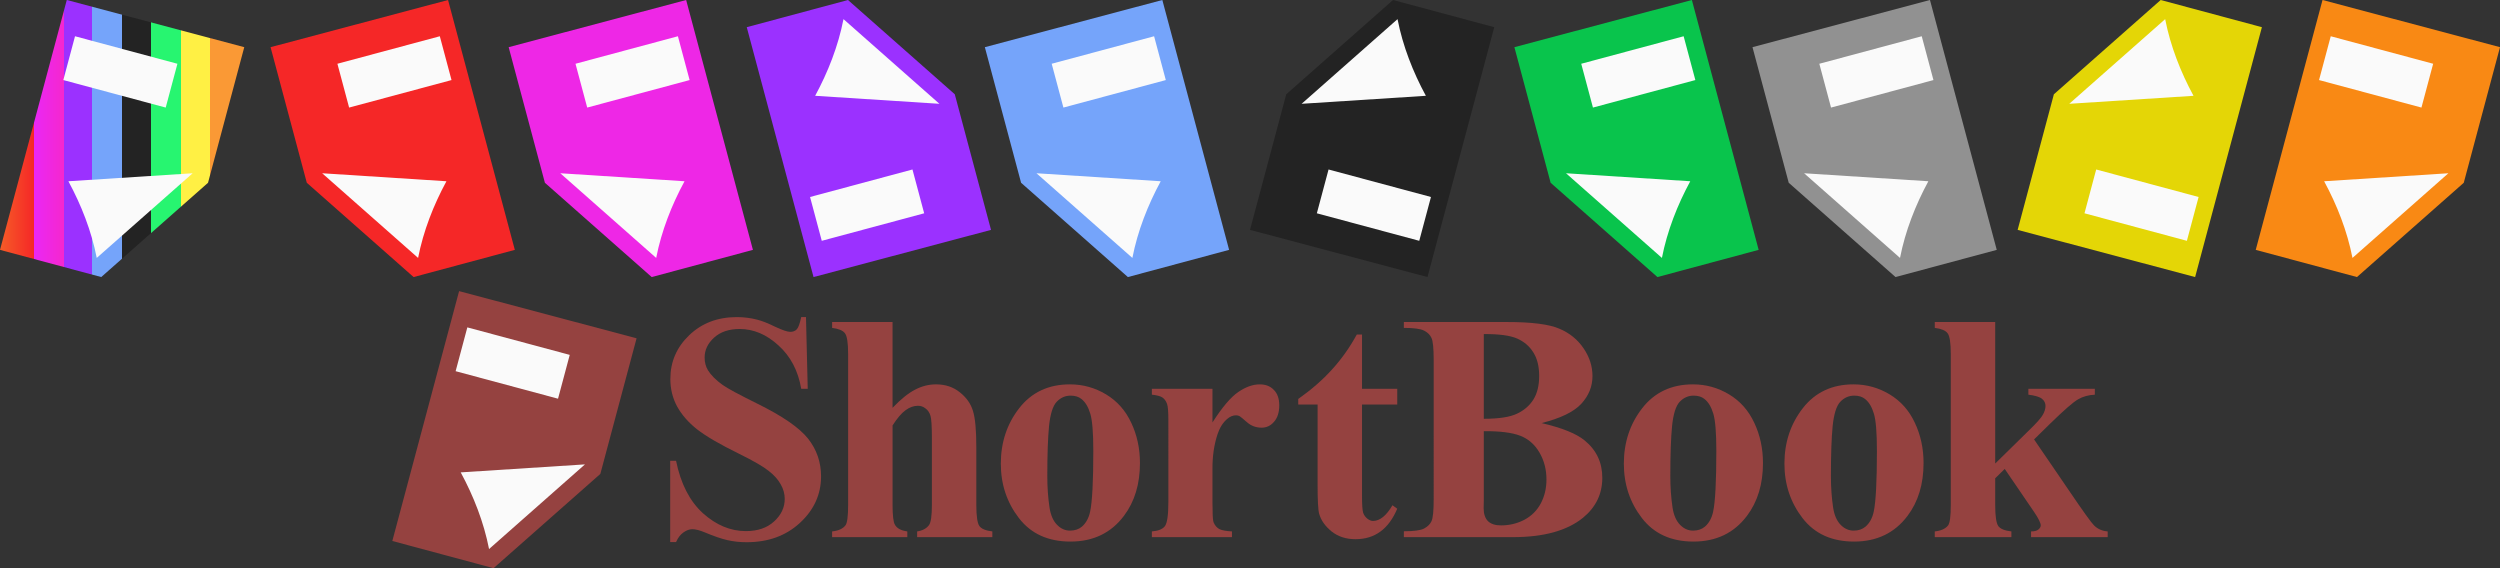 <?xml version="1.0" encoding="UTF-8" standalone="no"?>
<!-- Created with Inkscape (http://www.inkscape.org/) -->

<svg
   width="4620.001"
   height="1050"
   viewBox="0 0 4620.001 1050"
   version="1.1"
   id="svg1"
   xmlns:xlink="http://www.w3.org/1999/xlink"
   xmlns="http://www.w3.org/2000/svg"
   xmlns:svg="http://www.w3.org/2000/svg"
   xmlns:rdf="http://www.w3.org/1999/02/22-rdf-syntax-ns#"
   xmlns:cc="http://creativecommons.org/ns#"
   xmlns:dc="http://purl.org/dc/elements/1.1/">
  <rect x="0" y="0" width="4620.001" height="1050" fill="#333333" stroke="none"/>
  <title
     id="title1"> ShortBook logo</title>
  <defs
     id="defs1">
    <linearGradient
       id="linearGradient80">
      <stop
         style="stop-color:#f55c27;stop-opacity:1;"
         offset="0"
         id="stop65" />
      <stop
         style="stop-color:#f52727;stop-opacity:1;"
         offset="0.14"
         id="stop66" />
      <stop
         style="stop-color:#ea27f5;stop-opacity:1;"
         offset="0.14"
         id="stop67" />
      <stop
         style="stop-color:#f527ce;stop-opacity:1;"
         offset="0.26"
         id="stop68" />
      <stop
         style="stop-color:#9b31ff;stop-opacity:1;"
         offset="0.26"
         id="stop69" />
      <stop
         style="stop-color:#9b31ff;stop-opacity:1;"
         offset="0.376"
         id="stop70" />
      <stop
         style="stop-color:#75a4fa;stop-opacity:1;"
         offset="0.376"
         id="stop71" />
      <stop
         style="stop-color:#75a4fa;stop-opacity:1;"
         offset="0.498"
         id="stop72" />
      <stop
         style="stop-color:#232323;stop-opacity:1;"
         offset="0.498"
         id="stop73" />
      <stop
         style="stop-color:#232323;stop-opacity:1;"
         offset="0.617"
         id="stop74" />
      <stop
         style="stop-color:#27f570;stop-opacity:1;"
         offset="0.617"
         id="stop75" />
      <stop
         style="stop-color:#27f570;stop-opacity:1;"
         offset="0.74"
         id="stop76" />
      <stop
         style="stop-color:#fff044;stop-opacity:1;"
         offset="0.74"
         id="stop77" />
      <stop
         style="stop-color:#fff044;stop-opacity:1;"
         offset="0.86"
         id="stop78" />
      <stop
         style="stop-color:#fa9935;stop-opacity:1;"
         offset="0.86"
         id="stop79" />
      <stop
         style="stop-color:#fa9935;stop-opacity:1;"
         offset="1"
         id="stop80" />
    </linearGradient>
    <linearGradient
       xlink:href="#linearGradient80"
       id="linearGradient50"
       x1="0"
       y1="256"
       x2="451.404"
       y2="256"
       gradientUnits="userSpaceOnUse" />
  </defs>
  <g
     id="layer1">
    <g
       id="g81"
       transform="translate(0,-538)">
      <g
         id="g64"
         transform="translate(0,538)">
        <path
           id="path18"
           style="color:#000000;fill:url(#linearGradient50);fill-opacity:1;-inkscape-stroke:none"
           d="M 123.414,0 C 82.275,153.916 41.138,307.833 0,461.75 62.355,478.5 124.711,495.25 187.066,512 252.854,453.924 318.641,395.849 384.428,337.773 406.753,254.243 429.079,170.714 451.404,87.184 342.074,58.122 232.744,29.061 123.414,0 Z" />
        <path
           id="rect3"
           style="fill:#fafafa;stroke-width:64;stroke-linecap:round;stroke-miterlimit:0"
           d="M 138.633,66.988 327.878,117.824 306.237,198.793 116.992,147.957 Z" />
        <path
           style="fill:#fafafa;fill-opacity:1;stroke:none;stroke-width:16;stroke-linecap:butt;stroke-linejoin:miter;stroke-miterlimit:0;stroke-dasharray:none;stroke-opacity:1"
           d="m 356.008,320.177 -177.237,156.46 c -9.714,-49.826 -28.652,-97.903 -52.378,-141.679 z"
           id="path3" />
      </g>
      <g
         id="g64-1"
         transform="matrix(-1,0,0,1,951.404,538)">
        <path
           id="path18-1"
           style="color:#000000;fill:#f52727;fill-opacity:1;-inkscape-stroke:none"
           d="M 123.414,0 C 82.275,153.916 41.138,307.833 0,461.75 62.355,478.5 124.711,495.25 187.066,512 252.854,453.924 318.641,395.849 384.428,337.773 406.753,254.243 429.079,170.714 451.404,87.184 342.074,58.122 232.744,29.061 123.414,0 Z" />
        <path
           id="rect3-0"
           style="fill:#fafafa;stroke-width:64;stroke-linecap:round;stroke-miterlimit:0"
           d="M 138.633,66.988 327.878,117.824 306.237,198.793 116.992,147.957 Z" />
        <path
           style="fill:#fafafa;fill-opacity:1;stroke:none;stroke-width:16;stroke-linecap:butt;stroke-linejoin:miter;stroke-miterlimit:0;stroke-dasharray:none;stroke-opacity:1"
           d="m 356.008,320.177 -177.237,156.46 c -9.714,-49.826 -28.652,-97.903 -52.378,-141.679 z"
           id="path3-2" />
      </g>
      <g
         id="g64-1-6"
         transform="matrix(-1,0,0,1,1391.404,538)">
        <path
           id="path18-1-3"
           style="color:#000000;fill:#ee27e6;fill-opacity:1;-inkscape-stroke:none"
           d="M 123.414,0 C 82.275,153.916 41.138,307.833 0,461.75 62.355,478.5 124.711,495.25 187.066,512 252.854,453.924 318.641,395.849 384.428,337.773 406.753,254.243 429.079,170.714 451.404,87.184 342.074,58.122 232.744,29.061 123.414,0 Z" />
        <path
           id="rect3-0-0"
           style="fill:#fafafa;stroke-width:64;stroke-linecap:round;stroke-miterlimit:0"
           d="M 138.633,66.988 327.878,117.824 306.237,198.793 116.992,147.957 Z" />
        <path
           style="fill:#fafafa;fill-opacity:1;stroke:none;stroke-width:16;stroke-linecap:butt;stroke-linejoin:miter;stroke-miterlimit:0;stroke-dasharray:none;stroke-opacity:1"
           d="m 356.008,320.177 -177.237,156.46 c -9.714,-49.826 -28.652,-97.903 -52.378,-141.679 z"
           id="path3-2-0" />
      </g>
      <g
         id="g64-1-6-8"
         transform="matrix(1,0,0,-1,1380,1050)">
        <path
           id="path18-1-3-5"
           style="color:#000000;fill:#9b31ff;fill-opacity:1;-inkscape-stroke:none"
           d="M 123.414,0 C 82.275,153.916 41.138,307.833 0,461.75 62.355,478.5 124.711,495.25 187.066,512 252.854,453.924 318.641,395.849 384.428,337.773 406.753,254.243 429.079,170.714 451.404,87.184 342.074,58.122 232.744,29.061 123.414,0 Z" />
        <path
           id="rect3-0-0-0"
           style="fill:#fafafa;stroke-width:64;stroke-linecap:round;stroke-miterlimit:0"
           d="M 138.633,66.988 327.878,117.824 306.237,198.793 116.992,147.957 Z" />
        <path
           style="fill:#fafafa;fill-opacity:1;stroke:none;stroke-width:16;stroke-linecap:butt;stroke-linejoin:miter;stroke-miterlimit:0;stroke-dasharray:none;stroke-opacity:1"
           d="m 356.008,320.177 -177.237,156.46 c -9.714,-49.826 -28.652,-97.903 -52.378,-141.679 z"
           id="path3-2-0-5" />
      </g>
      <g
         id="g64-1-6-8-2"
         transform="matrix(-1,0,0,1,2271.404,538)">
        <path
           id="path18-1-3-5-7"
           style="color:#000000;fill:#75a4fa;fill-opacity:1;-inkscape-stroke:none"
           d="M 123.414,0 C 82.275,153.916 41.138,307.833 0,461.75 62.355,478.5 124.711,495.25 187.066,512 252.854,453.924 318.641,395.849 384.428,337.773 406.753,254.243 429.079,170.714 451.404,87.184 342.074,58.122 232.744,29.061 123.414,0 Z" />
        <path
           id="rect3-0-0-0-1"
           style="fill:#fafafa;stroke-width:64;stroke-linecap:round;stroke-miterlimit:0"
           d="M 138.633,66.988 327.878,117.824 306.237,198.793 116.992,147.957 Z" />
        <path
           style="fill:#fafafa;fill-opacity:1;stroke:none;stroke-width:16;stroke-linecap:butt;stroke-linejoin:miter;stroke-miterlimit:0;stroke-dasharray:none;stroke-opacity:1"
           d="m 356.008,320.177 -177.237,156.46 c -9.714,-49.826 -28.652,-97.903 -52.378,-141.679 z"
           id="path3-2-0-5-9" />
      </g>
      <g
         id="g64-1-6-8-2-6"
         transform="rotate(180,1380.702,525)">
        <path
           id="path18-1-3-5-7-9"
           style="color:#000000;fill:#232323;fill-opacity:1;-inkscape-stroke:none"
           d="M 123.414,0 C 82.275,153.916 41.138,307.833 0,461.75 62.355,478.5 124.711,495.25 187.066,512 252.854,453.924 318.641,395.849 384.428,337.773 406.753,254.243 429.079,170.714 451.404,87.184 342.074,58.122 232.744,29.061 123.414,0 Z" />
        <path
           id="rect3-0-0-0-1-0"
           style="fill:#fafafa;stroke-width:64;stroke-linecap:round;stroke-miterlimit:0"
           d="M 138.633,66.988 327.878,117.824 306.237,198.793 116.992,147.957 Z" />
        <path
           style="fill:#fafafa;fill-opacity:1;stroke:none;stroke-width:16;stroke-linecap:butt;stroke-linejoin:miter;stroke-miterlimit:0;stroke-dasharray:none;stroke-opacity:1"
           d="m 356.008,320.177 -177.237,156.46 c -9.714,-49.826 -28.652,-97.903 -52.378,-141.679 z"
           id="path3-2-0-5-9-4" />
      </g>
      <g
         id="g64-1-6-8-2-6-1"
         transform="matrix(-1,0,0,1,3250,538)">
        <path
           id="path18-1-3-5-7-9-4"
           style="color:#000000;fill:#09c44c;fill-opacity:1;-inkscape-stroke:none"
           d="M 123.414,0 C 82.275,153.916 41.138,307.833 0,461.75 62.355,478.5 124.711,495.25 187.066,512 252.854,453.924 318.641,395.849 384.428,337.773 406.753,254.243 429.079,170.714 451.404,87.184 342.074,58.122 232.744,29.061 123.414,0 Z" />
        <path
           id="rect3-0-0-0-1-0-2"
           style="fill:#fafafa;stroke-width:64;stroke-linecap:round;stroke-miterlimit:0"
           d="M 138.633,66.988 327.878,117.824 306.237,198.793 116.992,147.957 Z" />
        <path
           style="fill:#fafafa;fill-opacity:1;stroke:none;stroke-width:16;stroke-linecap:butt;stroke-linejoin:miter;stroke-miterlimit:0;stroke-dasharray:none;stroke-opacity:1"
           d="m 356.008,320.177 -177.237,156.46 c -9.714,-49.826 -28.652,-97.903 -52.378,-141.679 z"
           id="path3-2-0-5-9-4-0" />
      </g>
      <g
         id="g64-1-6-8-2-6-1-8"
         transform="matrix(-1,0,0,1,3690,538)">
        <path
           id="path18-1-3-5-7-9-4-9"
           style="color:#000000;fill:#919191;fill-opacity:1;-inkscape-stroke:none"
           d="M 123.414,0 C 82.275,153.916 41.138,307.833 0,461.75 62.355,478.5 124.711,495.25 187.066,512 252.854,453.924 318.641,395.849 384.428,337.773 406.753,254.243 429.079,170.714 451.404,87.184 342.074,58.122 232.744,29.061 123.414,0 Z" />
        <path
           id="rect3-0-0-0-1-0-2-2"
           style="fill:#fafafa;stroke-width:64;stroke-linecap:round;stroke-miterlimit:0"
           d="M 138.633,66.988 327.878,117.824 306.237,198.793 116.992,147.957 Z" />
        <path
           style="fill:#fafafa;fill-opacity:1;stroke:none;stroke-width:16;stroke-linecap:butt;stroke-linejoin:miter;stroke-miterlimit:0;stroke-dasharray:none;stroke-opacity:1"
           d="m 356.008,320.177 -177.237,156.46 c -9.714,-49.826 -28.652,-97.903 -52.378,-141.679 z"
           id="path3-2-0-5-9-4-0-2" />
      </g>
      <g
         id="g64-1-6-8-2-6-19"
         transform="rotate(180,2090,525)">
        <path
           id="path18-1-3-5-7-9-8"
           style="color:#000000;fill:#e4d606;fill-opacity:1;-inkscape-stroke:none"
           d="M 123.414,0 C 82.275,153.916 41.138,307.833 0,461.75 62.355,478.5 124.711,495.25 187.066,512 252.854,453.924 318.641,395.849 384.428,337.773 406.753,254.243 429.079,170.714 451.404,87.184 342.074,58.122 232.744,29.061 123.414,0 Z" />
        <path
           id="rect3-0-0-0-1-0-5"
           style="fill:#fafafa;stroke-width:64;stroke-linecap:round;stroke-miterlimit:0"
           d="M 138.633,66.988 327.878,117.824 306.237,198.793 116.992,147.957 Z" />
        <path
           style="fill:#fafafa;fill-opacity:1;stroke:none;stroke-width:16;stroke-linecap:butt;stroke-linejoin:miter;stroke-miterlimit:0;stroke-dasharray:none;stroke-opacity:1"
           d="m 356.008,320.177 -177.237,156.46 c -9.714,-49.826 -28.652,-97.903 -52.378,-141.679 z"
           id="path3-2-0-5-9-4-5" />
      </g>
      <g
         id="g64-1-6-8-2-6-19-0"
         transform="translate(4168.596,538)">
        <path
           id="path18-1-3-5-7-9-8-0"
           style="color:#000000;fill:#f98914;fill-opacity:1;-inkscape-stroke:none"
           d="M 123.414,0 C 82.275,153.916 41.138,307.833 0,461.75 62.355,478.5 124.711,495.25 187.066,512 252.854,453.924 318.641,395.849 384.428,337.773 406.753,254.243 429.079,170.714 451.404,87.184 342.074,58.122 232.744,29.061 123.414,0 Z" />
        <path
           id="rect3-0-0-0-1-0-5-9"
           style="fill:#fafafa;stroke-width:64;stroke-linecap:round;stroke-miterlimit:0"
           d="M 138.633,66.988 327.878,117.824 306.237,198.793 116.992,147.957 Z" />
        <path
           style="fill:#fafafa;fill-opacity:1;stroke:none;stroke-width:16;stroke-linecap:butt;stroke-linejoin:miter;stroke-miterlimit:0;stroke-dasharray:none;stroke-opacity:1"
           d="m 356.008,320.177 -177.237,156.46 c -9.714,-49.826 -28.652,-97.903 -52.378,-141.679 z"
           id="path3-2-0-5-9-4-5-3" />
      </g>
    </g>
    <g
       id="g80"
       transform="translate(0,538)">
      <path
         d="m 1489.459,48 3.225,132.51 h -12.02 c -5.668,-33.225 -19.642,-59.903 -41.922,-80.034 -22.085,-20.326 -46.027,-30.489 -71.825,-30.489 -19.935,0 -35.766,5.375 -47.493,16.124 -11.531,10.554 -17.297,22.769 -17.297,36.646 0,8.795 2.052,16.613 6.157,23.453 5.668,9.186 14.756,18.274 27.264,27.264 9.186,6.45 30.391,17.883 63.617,34.3 46.515,22.867 77.884,44.463 94.106,64.789 16.026,20.326 24.039,43.584 24.039,69.773 0,33.225 -12.997,61.858 -38.991,85.897 C 1452.521,452.078 1419.687,464 1379.816,464 c -12.508,0 -24.333,-1.27 -35.473,-3.811 -11.14,-2.541 -25.114,-7.329 -41.922,-14.365 -9.381,-3.909 -17.101,-5.863 -23.16,-5.863 -5.082,0 -10.456,1.954 -16.124,5.863 -5.668,3.909 -10.261,9.87 -13.779,17.883 H 1238.511 V 313.607 h 10.847 c 8.6,42.216 25.114,74.464 49.545,96.744 24.626,22.085 51.108,33.128 79.448,33.128 21.89,0 39.284,-5.961 52.183,-17.883 13.095,-11.922 19.642,-25.798 19.642,-41.629 0,-9.381 -2.541,-18.469 -7.622,-27.264 -4.886,-8.795 -12.411,-17.101 -22.574,-24.919 -10.163,-8.013 -28.144,-18.372 -53.942,-31.075 -36.157,-17.785 -62.151,-32.932 -77.982,-45.44 -15.831,-12.508 -28.046,-26.483 -36.646,-41.922 -8.404,-15.44 -12.606,-32.443 -12.606,-51.011 0,-31.662 11.629,-58.633 34.886,-80.913 C 1296.948,59.14 1326.265,48 1361.64,48 c 12.899,0 25.407,1.564 37.525,4.691 9.186,2.345 20.326,6.743 33.421,13.192 13.29,6.254 22.574,9.381 27.851,9.381 5.082,0 9.088,-1.564 12.02,-4.691 2.932,-3.127 5.668,-10.652 8.209,-22.574 z"
         id="text1"
         style="font-weight:bold;font-size:739px;line-height:1.25;font-family:'Times New Roman';-inkscape-font-specification:'Times New Roman,  Bold';fill:#954240;stroke-width:1"
         aria-label="ShortBook" />
      <path
         d="m 1649.445,57.088 v 158.602 c 15.049,-15.831 28.828,-26.971 41.336,-33.421 12.508,-6.645 25.505,-9.968 38.991,-9.968 17.199,0 31.857,4.886 43.974,14.658 12.313,9.772 20.424,21.303 24.333,34.593 4.104,13.095 6.156,35.277 6.156,66.548 v 107.005 c 0,20.912 1.954,34.007 5.863,39.284 3.909,5.082 11.824,8.306 23.746,9.674 v 10.554 h -138.96 v -10.554 c 9.772,-1.368 17.101,-5.277 21.987,-11.727 3.518,-5.082 5.277,-17.492 5.277,-37.232 V 272.857 c 0,-22.671 -0.879,-36.841 -2.638,-42.509 -1.759,-5.863 -4.788,-10.358 -9.088,-13.486 -4.104,-3.323 -8.795,-4.984 -14.072,-4.984 -7.818,0 -15.44,2.736 -22.867,8.209 -7.427,5.277 -15.44,14.658 -24.039,28.144 v 146.875 c 0,19.544 1.466,31.759 4.397,36.646 3.713,6.645 11.336,10.749 22.867,12.313 v 10.554 H 1537.749 v -10.554 c 11.531,-1.173 19.74,-4.886 24.626,-11.14 3.322,-4.3 4.984,-16.906 4.984,-37.818 V 116.6 c 0,-20.717 -1.954,-33.616 -5.863,-38.698 -3.713,-5.082 -11.629,-8.404 -23.746,-9.968 V 57.088 Z"
         style="font-weight:bold;font-size:739px;line-height:1.25;font-family:'Times New Roman';-inkscape-font-specification:'Times New Roman,  Bold';display:inline;fill:#954240;stroke-width:1"
         id="path1" />
      <path
         d="m 1977.345,172.302 c 23.844,0 46.027,6.156 66.548,18.469 20.521,12.313 36.059,29.805 46.613,52.476 10.749,22.671 16.124,47.493 16.124,74.464 0,38.893 -9.87,71.434 -29.61,97.624 -23.844,31.662 -56.776,47.493 -98.796,47.493 -41.238,0 -72.998,-14.463 -95.278,-43.388 -22.28,-28.926 -33.421,-62.444 -33.421,-100.555 0,-39.284 11.336,-73.487 34.007,-102.607 22.867,-29.316 54.138,-43.975 93.812,-43.975 z m 1.173,20.815 c -9.968,0 -18.567,3.811 -25.799,11.433 -7.036,7.427 -11.727,22.28 -14.072,44.561 -2.15,22.085 -3.225,52.867 -3.225,92.347 0,20.912 1.368,40.457 4.104,58.633 2.15,13.876 6.743,24.43 13.779,31.662 7.036,7.231 15.049,10.847 24.04,10.847 8.795,0 16.124,-2.443 21.987,-7.329 7.622,-6.645 12.704,-15.929 15.245,-27.851 3.909,-18.567 5.863,-56.092 5.863,-112.575 0,-33.225 -1.857,-55.994 -5.57,-68.307 -3.713,-12.508 -9.186,-21.596 -16.417,-27.264 -5.082,-4.104 -11.727,-6.156 -19.935,-6.156 z"
         style="font-weight:bold;font-size:739px;line-height:1.25;font-family:'Times New Roman';-inkscape-font-specification:'Times New Roman,  Bold';display:inline;fill:#954240;stroke-width:1"
         id="path1-4" />
      <path
         d="m 2240.636,180.511 v 62.151 c 18.176,-28.339 34.105,-47.102 47.786,-56.288 13.681,-9.381 26.873,-14.072 39.577,-14.072 10.945,0 19.642,3.42 26.092,10.261 6.645,6.645 9.967,16.124 9.967,28.437 0,13.095 -3.225,23.258 -9.675,30.489 -6.254,7.231 -13.876,10.847 -22.867,10.847 -10.358,0 -19.349,-3.323 -26.971,-9.968 -7.622,-6.645 -12.117,-10.358 -13.486,-11.14 -1.954,-1.173 -4.202,-1.759 -6.743,-1.759 -5.668,0 -11.043,2.15 -16.124,6.45 -8.013,6.645 -14.072,16.124 -18.176,28.437 -6.254,18.958 -9.381,39.87 -9.381,62.737 v 63.03 l 0.293,16.417 c 0,11.14 0.684,18.274 2.052,21.401 2.345,5.277 5.766,9.186 10.261,11.727 4.691,2.345 12.509,3.811 23.453,4.397 V 454.619 H 2128.647 v -10.554 c 11.922,-0.977 19.935,-4.202 24.039,-9.674 4.3,-5.668 6.449,-20.424 6.449,-44.268 V 238.557 c 0,-15.635 -0.782,-25.603 -2.345,-29.903 -1.954,-5.472 -4.788,-9.479 -8.502,-12.02 -3.713,-2.541 -10.261,-4.3 -19.642,-5.277 v -10.847 z"
         style="font-weight:bold;font-size:739px;line-height:1.25;font-family:'Times New Roman';-inkscape-font-specification:'Times New Roman,  Bold';display:inline;fill:#954240;stroke-width:1"
         id="path1-1" />
      <path
         d="m 2517.013,80.248 v 100.262 h 65.082 v 29.023 h -65.082 v 169.156 c 0,15.831 0.684,26.092 2.052,30.782 1.563,4.495 4.202,8.209 7.915,11.14 3.713,2.736 7.134,4.104 10.261,4.104 12.704,0 24.724,-9.674 36.059,-29.023 l 8.795,6.45 c -15.831,37.525 -41.532,56.288 -77.102,56.288 -17.394,0 -32.15,-4.788 -44.268,-14.365 -11.922,-9.772 -19.544,-20.619 -22.867,-32.541 -1.954,-6.645 -2.932,-24.626 -2.932,-53.942 V 209.533 h -35.766 v -10.261 c 24.626,-17.394 45.538,-35.668 62.737,-54.822 17.394,-19.153 32.541,-40.554 45.44,-64.203 z"
         style="font-weight:bold;font-size:739px;line-height:1.25;font-family:'Times New Roman';-inkscape-font-specification:'Times New Roman,  Bold';display:inline;fill:#954240;stroke-width:1"
         id="path1-3" />
      <path
         d="m 2848.782,243.834 c 37.721,8.795 64.203,19.447 79.448,31.955 21.89,17.785 32.834,40.848 32.834,69.187 0,29.903 -12.02,54.626 -36.059,74.171 -29.512,23.649 -72.411,35.473 -128.699,35.473 H 2594.316 v -10.847 c 18.372,0 30.782,-1.661 37.232,-4.984 6.645,-3.518 11.238,-8.013 13.779,-13.486 2.736,-5.472 4.104,-18.958 4.104,-40.457 V 126.861 c 0,-21.499 -1.368,-34.984 -4.104,-40.457 -2.541,-5.668 -7.134,-10.163 -13.779,-13.486 -6.645,-3.323 -19.056,-4.984 -37.232,-4.984 V 57.088 h 190.557 c 45.538,0 77.786,4.104 96.744,12.313 18.958,8.013 33.91,20.131 44.854,36.352 10.945,16.026 16.417,33.128 16.417,51.304 0,19.153 -6.938,36.255 -20.815,51.304 -13.876,14.854 -38.307,26.678 -73.291,35.473 z m -106.712,-7.915 c 27.753,0 48.177,-3.127 61.271,-9.381 13.29,-6.254 23.453,-15.049 30.489,-26.385 7.036,-11.336 10.554,-25.798 10.554,-43.388 0,-17.59 -3.518,-31.955 -10.554,-43.095 -6.84,-11.336 -16.71,-19.935 -29.609,-25.798 -12.899,-5.863 -33.616,-8.697 -62.151,-8.502 z m 0,22.867 v 127.526 l -0.293,14.658 c 0,10.554 2.638,18.567 7.915,24.039 5.472,5.277 13.485,7.915 24.039,7.915 15.636,0 30,-3.42 43.095,-10.261 13.29,-7.036 23.453,-17.101 30.489,-30.196 7.036,-13.29 10.554,-28.046 10.554,-44.268 0,-18.567 -4.3,-35.18 -12.899,-49.838 -8.6,-14.854 -20.424,-25.212 -35.473,-31.075 -15.049,-5.863 -37.525,-8.697 -67.428,-8.502 z"
         style="font-weight:bold;font-size:739px;line-height:1.25;font-family:'Times New Roman';-inkscape-font-specification:'Times New Roman,  Bold';display:inline;fill:#954240;stroke-width:1"
         id="path1-31" />
      <path
         d="m 3128.688,172.302 c 23.844,0 46.027,6.156 66.548,18.469 20.521,12.313 36.059,29.805 46.613,52.476 10.749,22.671 16.124,47.493 16.124,74.464 0,38.893 -9.87,71.434 -29.61,97.624 -23.844,31.662 -56.776,47.493 -98.796,47.493 -41.238,0 -72.998,-14.463 -95.278,-43.388 -22.28,-28.926 -33.421,-62.444 -33.421,-100.555 0,-39.284 11.336,-73.487 34.007,-102.607 22.867,-29.316 54.138,-43.975 93.812,-43.975 z m 1.173,20.815 c -9.968,0 -18.567,3.811 -25.799,11.433 -7.036,7.427 -11.727,22.28 -14.072,44.561 -2.15,22.085 -3.225,52.867 -3.225,92.347 0,20.912 1.368,40.457 4.104,58.633 2.15,13.876 6.743,24.43 13.779,31.662 7.036,7.231 15.049,10.847 24.04,10.847 8.795,0 16.124,-2.443 21.987,-7.329 7.622,-6.645 12.704,-15.929 15.245,-27.851 3.909,-18.567 5.863,-56.092 5.863,-112.575 0,-33.225 -1.857,-55.994 -5.57,-68.307 -3.713,-12.508 -9.186,-21.596 -16.417,-27.264 -5.082,-4.104 -11.727,-6.156 -19.935,-6.156 z"
         style="font-weight:bold;font-size:739px;line-height:1.25;font-family:'Times New Roman';-inkscape-font-specification:'Times New Roman,  Bold';display:inline;fill:#954240;stroke-width:1"
         id="path1-4-6" />
      <path
         d="m 3425.452,172.302 c 23.844,0 46.027,6.156 66.548,18.469 20.521,12.313 36.059,29.805 46.613,52.476 10.749,22.671 16.124,47.493 16.124,74.464 0,38.893 -9.87,71.434 -29.61,97.624 -23.844,31.662 -56.776,47.493 -98.796,47.493 -41.238,0 -72.998,-14.463 -95.278,-43.388 -22.28,-28.926 -33.421,-62.444 -33.421,-100.555 0,-39.284 11.336,-73.487 34.007,-102.607 22.867,-29.316 54.138,-43.975 93.812,-43.975 z m 1.173,20.815 c -9.968,0 -18.567,3.811 -25.799,11.433 -7.036,7.427 -11.727,22.28 -14.072,44.561 -2.15,22.085 -3.225,52.867 -3.225,92.347 0,20.912 1.368,40.457 4.104,58.633 2.15,13.876 6.743,24.43 13.779,31.662 7.036,7.231 15.049,10.847 24.04,10.847 8.795,0 16.124,-2.443 21.987,-7.329 7.622,-6.645 12.704,-15.929 15.245,-27.851 3.909,-18.567 5.863,-56.092 5.863,-112.575 0,-33.225 -1.857,-55.994 -5.57,-68.307 -3.713,-12.508 -9.186,-21.596 -16.417,-27.264 -5.082,-4.104 -11.727,-6.156 -19.935,-6.156 z"
         style="font-weight:bold;font-size:739px;line-height:1.25;font-family:'Times New Roman';-inkscape-font-specification:'Times New Roman,  Bold';display:inline;fill:#954240;stroke-width:1"
         id="path1-4-6-0" />
      <path
         d="m 3687.146,57.088 v 261.502 l 63.617,-62.444 c 13.095,-12.704 21.206,-21.89 24.332,-27.557 3.322,-5.668 4.984,-11.14 4.984,-16.417 0,-5.277 -2.15,-9.674 -6.45,-13.192 -4.3,-3.518 -12.704,-6.059 -25.212,-7.622 v -10.847 h 122.836 v 10.847 c -11.727,0.586 -21.987,3.42 -30.782,8.502 -8.795,4.886 -25.994,19.837 -51.597,44.854 l -29.903,29.316 64.496,94.399 c 25.994,38.307 41.434,59.806 46.32,64.496 6.645,6.645 15.049,10.358 25.212,11.14 v 10.554 h -141.598 v -10.554 c 6.254,0 10.749,-1.173 13.485,-3.518 2.932,-2.345 4.397,-4.886 4.397,-7.622 0,-4.495 -4.104,-12.802 -12.313,-24.919 l -54.235,-79.448 -17.59,17.297 v 49.252 c 0,20.912 1.954,34.007 5.863,39.284 3.909,5.082 11.922,8.306 24.04,9.674 v 10.554 H 3575.451 v -10.554 c 11.531,-1.173 19.74,-4.886 24.626,-11.14 3.322,-4.3 4.984,-16.906 4.984,-37.818 V 116.6 c 0,-20.717 -1.954,-33.616 -5.863,-38.698 -3.713,-5.082 -11.629,-8.404 -23.746,-9.968 V 57.088 Z"
         style="font-weight:bold;font-size:739px;line-height:1.25;font-family:'Times New Roman';-inkscape-font-specification:'Times New Roman,  Bold';display:inline;fill:#954240;stroke-width:1"
         id="path1-5" />
      <g
         id="g64-2"
         transform="translate(725)">
        <path
           id="path18-7"
           style="color:#000000;fill:#954240;fill-opacity:1;-inkscape-stroke:none"
           d="M 123.414,0 C 82.275,153.916 41.138,307.833 0,461.75 62.355,478.5 124.711,495.25 187.066,512 252.854,453.924 318.641,395.849 384.428,337.773 406.753,254.243 429.079,170.714 451.404,87.184 342.074,58.122 232.744,29.061 123.414,0 Z" />
        <path
           id="rect3-9"
           style="fill:#fafafa;stroke-width:64;stroke-linecap:round;stroke-miterlimit:0"
           d="M 138.633,66.988 327.878,117.824 306.237,198.793 116.992,147.957 Z" />
        <path
           style="fill:#fafafa;fill-opacity:1;stroke:none;stroke-width:16;stroke-linecap:butt;stroke-linejoin:miter;stroke-miterlimit:0;stroke-dasharray:none;stroke-opacity:1"
           d="m 356.008,320.177 -177.237,156.46 c -9.714,-49.826 -28.652,-97.903 -52.378,-141.679 z"
           id="path3-0" />
      </g>
    </g>
  </g>
</svg>
